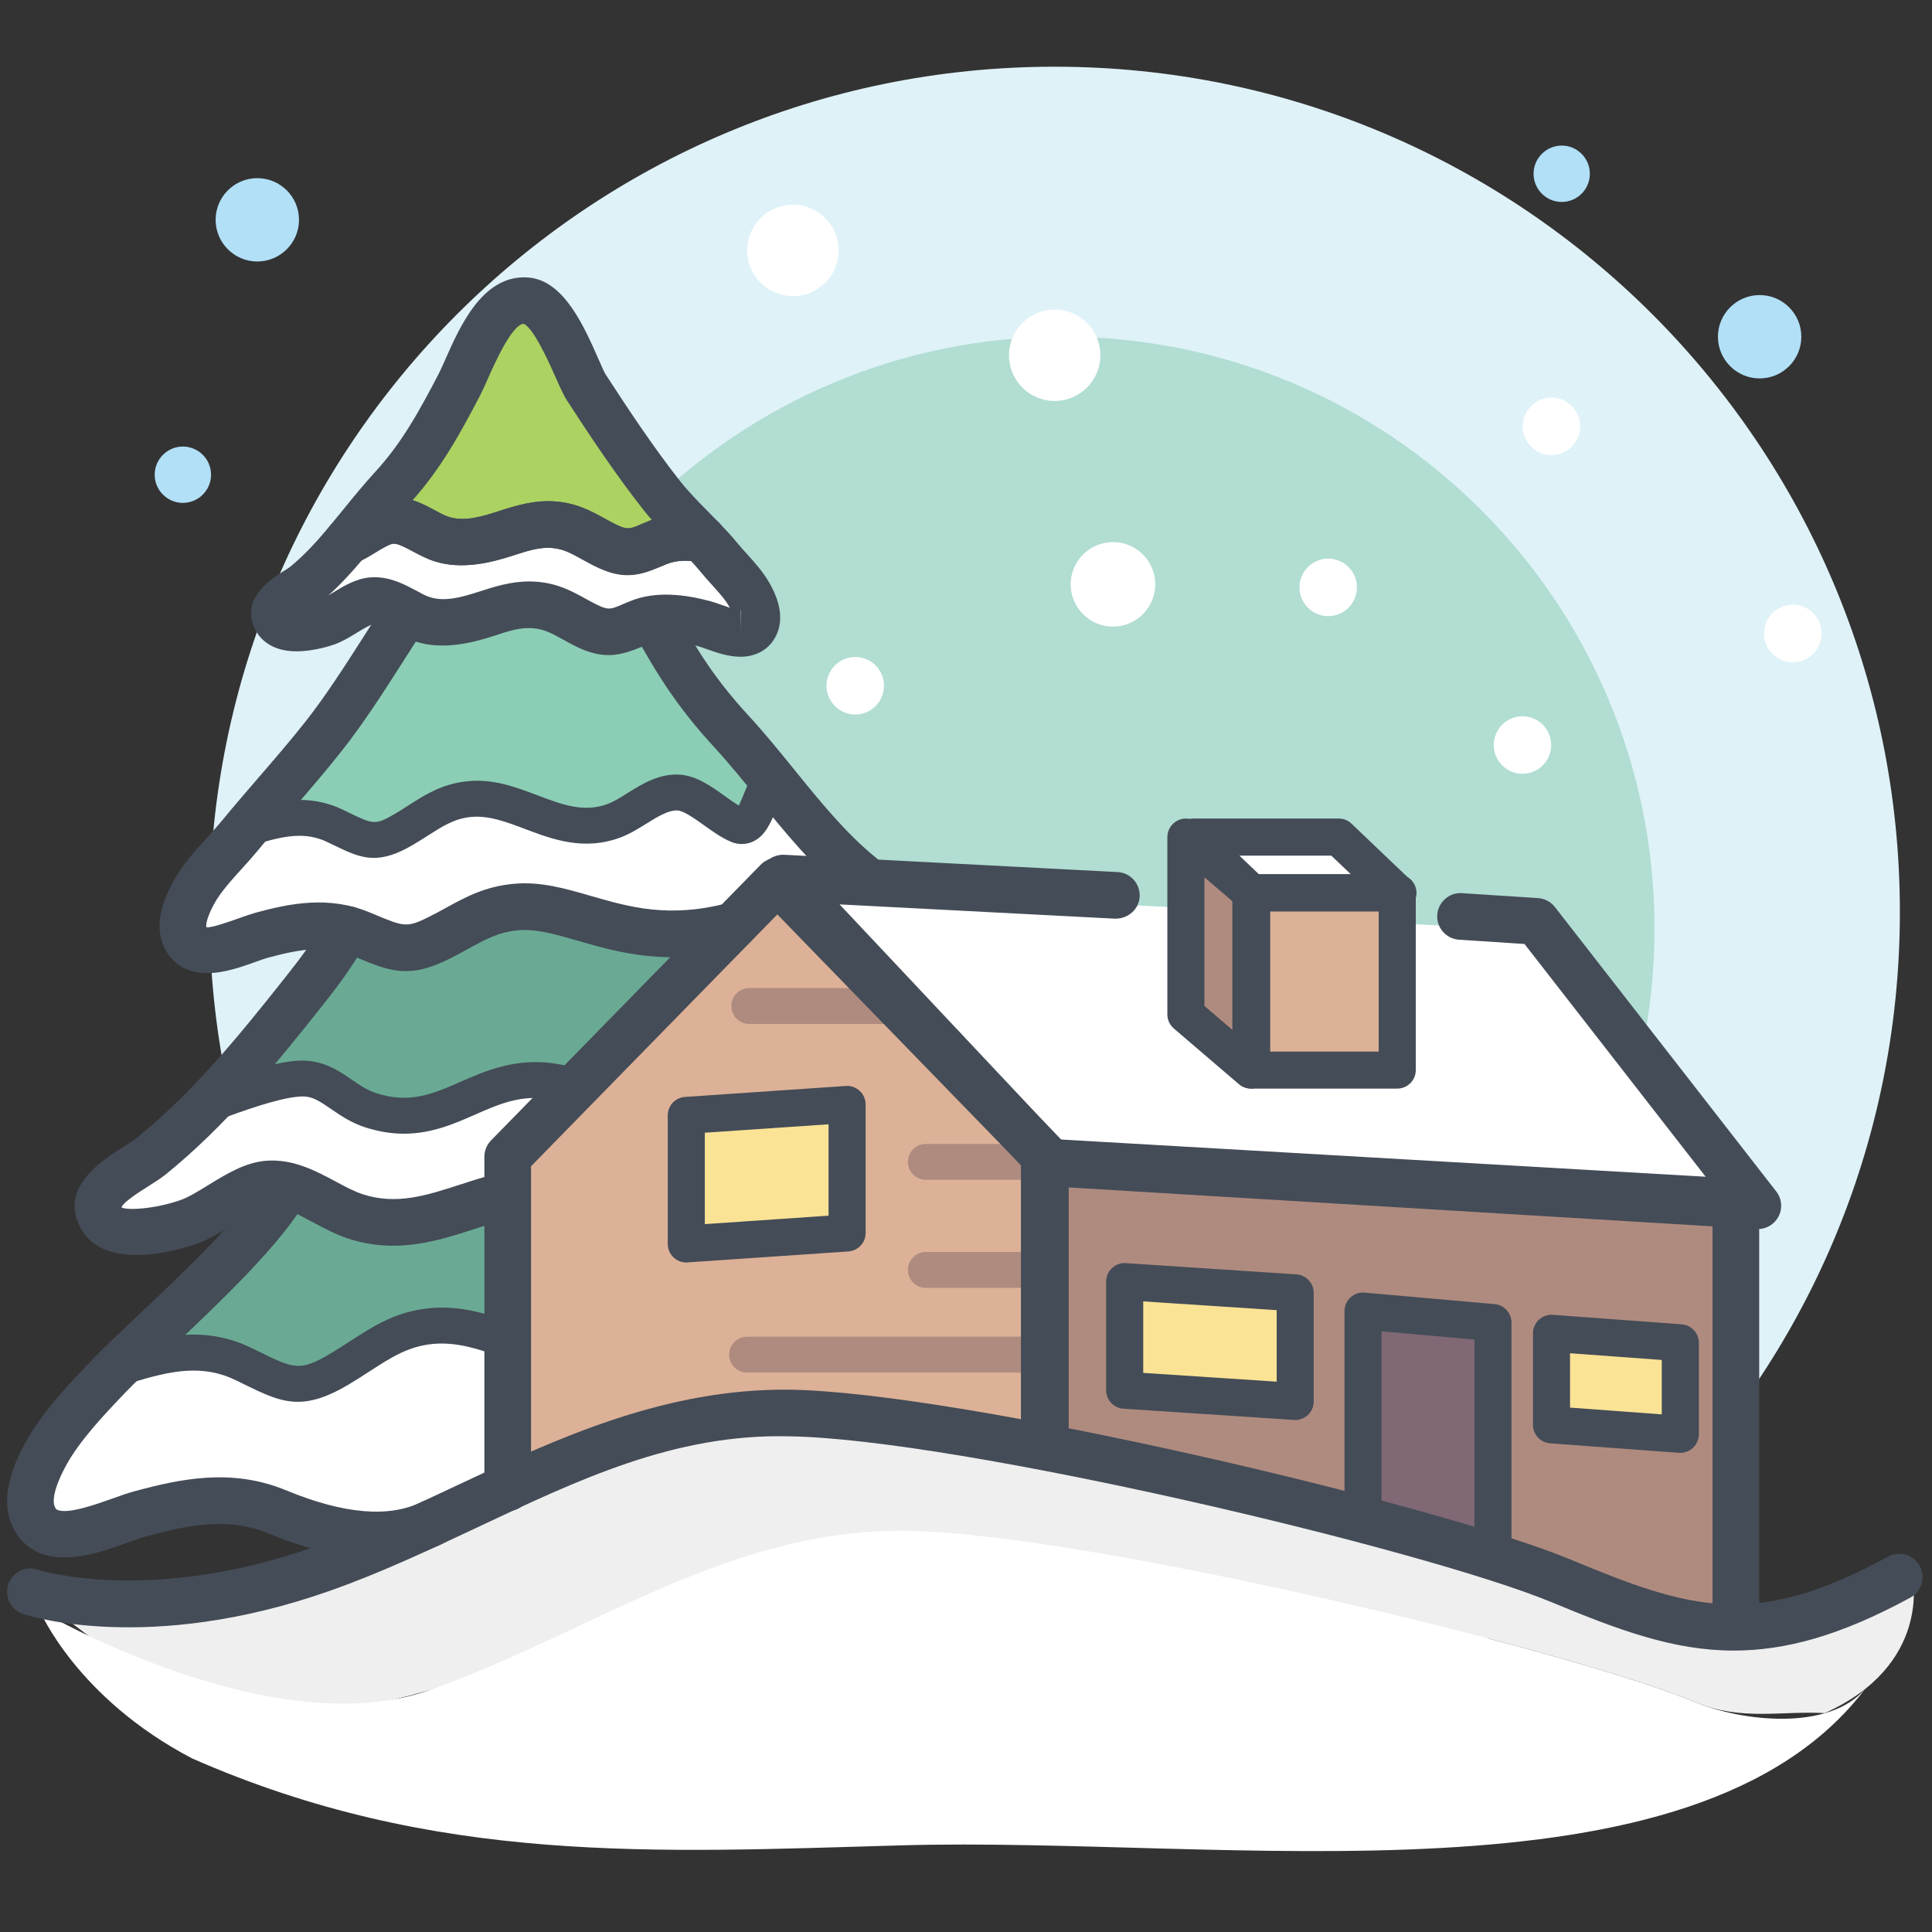 <svg id="Layer_1" enable-background="new 0 0 91 91" height="512" viewBox="0 0 91 91" width="512" xmlns="http://www.w3.org/2000/svg"><rect x="0" y="0" width="91" height="91" fill="#333333" stroke="none"/><g><g><path d="m9.868 42.954c0-21.99 17.82-39.812 39.806-39.812 21.99 0 39.813 17.822 39.813 39.812 0 21.976-17.822 39.806-39.813 39.806-21.986 0-39.806-17.83-39.806-39.806z" fill="#dff2f8"/><path d="m22.186 43.734c0-15.396 12.479-27.874 27.87-27.874 15.396 0 27.874 12.478 27.874 27.874 0 15.382-12.478 27.867-27.874 27.867-15.391 0-27.87-12.485-27.87-27.867z" fill="#b1ddd2"/><g><path d="m24.33 43.161c-1.03.094-1.751.492-2.588.95-.262.146-.533.294-.826.441-1.685.843-2.355.567-3.822-.046l-.28-.114c-.089-.038-.18-.043-.271-.075l-.073.112c-.584.912-.851 1.328-1.855 2.599-1.094 1.377-2.188 2.733-3.34 4.017.943-.318 1.941-.609 2.717-.669 1.046-.083 1.71.378 2.353.818.4.275.778.536 1.265.691 1.732.555 2.956.017 4.25-.555 1.135-.498 2.317-1.018 3.867-.871.386.033.814.124 1.276.249l6.268-6.411c-2.456.352-4.321-.176-5.86-.621-1.125-.323-2.102-.613-3.081-.515z" fill="#6aaa94"/><path d="m9.37 44.229c.479.231 1.485-.127 2.153-.365.261-.094.498-.178.692-.23 1.54-.419 3.192-.768 4.932-.049l.283.119c1.392.579 1.766.734 3.096.069.28-.142.541-.284.794-.424.886-.487 1.719-.944 2.93-1.055 1.161-.104 2.245.211 3.402.546 1.786.518 3.814 1.094 6.69.36l1.961-2.006c.066-.067.158-.09.251-.104.085-.103.205-.18.341-.168l2.808.142c-.625-.564-2.905-2.857-3.463-3.492-.792.772-.719 2.091-1.651 1.7-.399-.168-.798-.456-1.188-.733-.502-.361-1.027-.736-1.444-.771-.586-.063-1.118.299-1.709.668-.375.236-.761.477-1.173.63-1.576.589-2.906.083-4.194-.402-.937-.355-1.821-.701-2.766-.588-.861.091-1.472.482-2.179.936-.227.144-.46.293-.712.441-.66.386-1.155.543-1.608.543-.571 0-1.078-.246-1.778-.588l-.234-.112c-1.128-.543-2.202-.379-3.672.09-.028.008-.051-.011-.076-.008-.074.088-.154.177-.226.267-.224.272-.473.546-.724.825-.535.589-1.085 1.199-1.417 1.822-.474.885-.478 1.354-.398 1.591.077.225.197.306.279.346z" fill="#fff"/><path d="m20.315 62.897c-1.246.133-2.117.698-3.126 1.353-.316.204-.64.413-.99.621-.898.531-1.556.748-2.166.748-.755 0-1.439-.335-2.413-.813l-.333-.164c-1.801-.875-3.52-.443-5.272.118-.066.02-.129-.007-.195-.017-.112.11-.255.246-.346.346-1.018 1.06-2.279 2.374-2.979 3.684-.551 1.03-.739 1.823-.564 2.351.098.287.247.471.473.581.732.357 2.119-.14 3.128-.503.358-.129.686-.242.951-.314 2.119-.574 4.39-1.051 6.753-.075 2.854 1.181 5.152 1.355 6.848.545.552-.253 1.11-.505 1.651-.757.578-.275 1.159-.546 1.745-.818v-6.332c-.988-.362-2.04-.669-3.165-.554z" fill="#fff"/><path d="m16.642 57.718c-.537-.168-1.052-.447-1.551-.714-.461-.246-.908-.477-1.357-.628-1.198 1.984-4.098 4.733-6.258 6.775-.155.146-.281.265-.426.403 1.469-.365 3.014-.482 4.622.304l.333.163c1.688.829 2.142 1.048 3.751.099.339-.201.654-.405.96-.602 1.058-.686 2.056-1.332 3.508-1.487 1.182-.119 2.279.159 3.259.494v-5.663c-.445.12-.883.249-1.323.391-1.701.553-3.457 1.121-5.518.465z" fill="#6aaa94"/><path d="m15.983 38.508.236.116c1.19.58 1.47.717 2.566.076.241-.14.465-.285.68-.424.77-.49 1.494-.954 2.559-1.069 1.148-.122 2.176.268 3.166.642 1.188.451 2.306.87 3.584.399.325-.12.66-.33 1.014-.549.653-.413 1.408-.876 2.245-.801.657.057 1.279.503 1.878.931.365.261.709.509 1.019.639.685.287.325-1.109.728-1.577-.381-.45.934.784.568.332-.679-.836-1.379-1.7-2.105-2.485-1.586-1.725-2.555-3.235-3.57-5.072-.099.025-.199.036-.293.077l-.189.076c-.996.416-1.528.593-2.663.023-.195-.098-.376-.199-.552-.294-.564-.311-1.01-.556-1.665-.614-.737-.066-1.403.155-2.127.388-1.019.326-2.175.621-3.278.269-.155-.049-.292-.134-.439-.204-.313.479-.624.961-.934 1.445-.882 1.383-1.796 2.815-2.82 4.114-.729.926-1.521 1.84-2.284 2.726-.163.189-.315.375-.478.563 1-.219 2.051-.255 3.154.273z" fill="#8bceb5"/><path d="m64.716 41.611-1.832-1.75h-5.59l1.829 1.75z" fill="#fff"/><path d="m15.247 28.904c.229-.084.49-.245.771-.414.471-.292.96-.594 1.483-.634.683-.057 1.261.266 1.773.541.271.146.524.283.773.36.882.281 1.803.04 2.743-.264.773-.251 1.585-.509 2.475-.429.838.075 1.407.386 2.009.717.167.093.339.187.523.281.851.429 1.05.318 1.938-.05l.188-.079c.468-.193.95-.288 1.477-.288.655 0 1.299.15 1.896.312.136.036.293.094.474.157.354.127.795.285 1.115.285.237 0 .279-.076.315-.181.035-.106.048-.368-.256-.945-.211-.396-.575-.797-.925-1.183-.168-.185-.335-.37-.485-.551-.208-.254-.427-.497-.653-.733-.208-.029-.412-.036-.617-.036-.078.002-.162-.015-.241-.007-.304.021-.599.083-.874.195l-.189.078c-.389.163-.703.267-1.016.33-.096.018-.2.043-.297.048-.027.001-.052.013-.081.013-.136 0-.279-.031-.422-.061-.039-.006-.07-.006-.108-.016-.219-.06-.458-.149-.736-.288-.19-.099-.373-.196-.547-.294-.566-.311-1.014-.558-1.67-.617-.741-.063-1.403.155-2.125.39-.766.246-1.606.472-2.444.417-.28-.017-.559-.063-.834-.15-.326-.104-.628-.266-.922-.424-.423-.226-.824-.439-1.213-.439-.396.025-.796.267-1.183.505-.238.144-.482.293-.727.407-.552.655-1.215 1.395-1.978 2.017-.125.1-.293.209-.476.323-.564.354-.873.594-.776.776.147.276 1.429.078 1.842-.069z" fill="#fff"/><path d="m59.396 42.493h5.981v7.475h-5.981z" fill="#dcb197"/><path d="m20.167 24.616c.269.146.527.284.774.362.884.277 1.803.038 2.746-.266.275-.09.56-.176.85-.251.079-.02.156-.041.237-.059.301-.068.611-.108.929-.119.04 0 .074-.013.113-.013.114 0 .229.005.345.015.838.074 1.409.39 2.013.723.165.091.337.183.519.276.426.213.686.292.954.273.133-.01.267-.046.422-.101.16-.054.335-.13.557-.222l.19-.082c.372-.151.755-.241 1.162-.269-.396-.406-.793-.828-1.158-1.292-1.31-1.665-2.53-3.514-3.572-5.113-.124-.193-.269-.522-.453-.941-.409-.928-1.261-2.859-2.01-2.933 0 0 0 0-.003 0-1.093 0-1.908 1.839-2.394 2.938-.135.305-.254.576-.361.781-.989 1.896-1.854 3.466-3.231 4.96-.256.277-.507.565-.751.858.116-.031.234-.055.353-.063.673-.048 1.256.262 1.769.538z" fill="#acd262"/><path d="m58.487 42.249-2.191-1.875v7.207l2.191 1.875z" fill="#af8b7f"/><path d="m25.648 51.327c-1.343-.118-2.357.327-3.437.801-.97.429-1.966.863-3.175.863-.518 0-1.08-.078-1.693-.275-.609-.195-1.078-.515-1.494-.8-.587-.405-1.05-.703-1.794-.671-1.047.079-2.723.69-3.833 1.094l-.279.104c-.809.819-1.636 1.618-2.535 2.346-.207.172-.495.353-.8.546-1.222.77-1.751 1.231-1.459 1.777.404.759 2.392.471 3.603.029.436-.156.909-.445 1.407-.754.792-.487 1.608-.99 2.439-1.052 1.071-.104 2.004.416 2.905.901.485.261.944.505 1.405.651 1.792.571 3.34.07 4.984-.465.525-.17 1.055-.335 1.59-.471v-1.468c0-.11.044-.222.124-.303l2.67-2.729c-.212-.043-.443-.107-.628-.124z" fill="#fff"/><path d="m64.639 71.246c1.946.515 3.716 1.021 5.25 1.496v-10.048l-5.25-.462z" fill="#806875"/><path d="m49.677 67.818c4.681.905 9.718 2.06 14.088 3.198v-9.261c0-.125.052-.237.143-.322.089-.081.195-.128.333-.112l6.121.541c.228.02.399.207.399.434v10.715c1.177.378 2.175.731 2.922 1.042 2.926 1.218 5.22 2.087 7.646 2.162v-19.072l-31.652-1.917zm22.968-5.018c0-.122.053-.235.141-.32.087-.08.21-.132.328-.113l6.067.445c.228.017.404.207.404.436v4.313c0 .12-.052.237-.141.319-.078.076-.187.115-.296.115-.01 0-.02 0-.031-.002l-6.068-.445c-.229-.019-.404-.206-.404-.437zm-20.103-2.436c0-.12.049-.236.138-.317.09-.084.212-.136.327-.117l8.031.529c.229.014.406.206.406.435v5.118c0 .12-.049.235-.137.319-.083.074-.187.118-.299.118-.01 0-.018 0-.028-.002l-8.031-.53c-.229-.017-.407-.205-.407-.435z" fill="#af8b7f"/><path d="m78.712 63.651-5.194-.38v3.437l5.194.381z" fill="#fbe396"/><path d="m60.572 61.304-7.159-.475v4.243l7.159.475z" fill="#fbe396"/><path d="m36.615 42.125-12.26 12.54v14.727c3.887-1.756 7.952-3.274 12.536-3.274.102 0 .203 0 .308.002 2.673.041 6.894.646 11.556 1.524v-12.918c0-.024.026-.044.029-.067l-.379-.405zm3.723 15.951c0 .229-.178.42-.406.434l-7.574.518c-.009.001-.019.001-.029.001-.111 0-.217-.041-.3-.119-.087-.08-.135-.195-.135-.317v-6.056c0-.229.176-.419.406-.433l7.572-.518c.106-.021.239.031.327.117.089.08.139.197.139.317z" fill="#dcb197"/><path d="m72.155 43.823-5.905-.311v6.892c0 .24-.197.437-.436.437h-6.855c-.003 0-.007-.005-.01-.005-.01 0-.017.005-.025.005-.104 0-.202-.036-.281-.106l-3.063-2.621c-.1-.083-.156-.204-.156-.33v-5.042l-17.488-.894 11.039 11.736.58.6c.009.008.007.025.014.035l.093.096 32.102 1.855z" fill="#fff"/><path d="m32.765 58.126 6.701-.458v-5.181l-6.701.458z" fill="#fbe396"/></g><g fill="#af8b7f"><path d="m48.755 60.661h-5.146c-.467 0-.845-.377-.845-.844 0-.469.378-.847.845-.847h5.146c.468 0 .846.378.846.847 0 .467-.378.844-.846.844z"/><g><path d="m48.755 55.571h-5.146c-.467 0-.845-.378-.845-.846 0-.467.378-.844.845-.844h5.146c.468 0 .846.377.846.844 0 .468-.378.846-.846.846z"/><path d="m41.939 48.23h-6.648c-.467 0-.845-.378-.845-.846 0-.467.378-.845.845-.845h6.648c.467 0 .845.378.845.845 0 .469-.378.846-.845.846z"/><path d="m48.755 64.651h-13.567c-.467 0-.845-.377-.845-.844 0-.469.378-.846.845-.846h13.566c.468 0 .846.377.846.846.001.467-.377.844-.845.844z"/></g></g><g fill="#fff"><path d="m62.56 29.022c-.746 0-1.353-.609-1.353-1.356 0-.746.606-1.354 1.353-1.354s1.355.607 1.355 1.354c0 .748-.609 1.356-1.355 1.356z"/><path d="m71.711 36.447c-.746 0-1.354-.609-1.354-1.355s.608-1.355 1.354-1.355c.744 0 1.352.609 1.352 1.355s-.608 1.355-1.352 1.355z"/><path d="m84.445 31.192c-.746 0-1.354-.609-1.354-1.355 0-.747.608-1.355 1.354-1.355s1.355.608 1.355 1.355c.001.746-.609 1.355-1.355 1.355z"/></g><g fill="#b1e0f7"><circle cx="73.559" cy="8.186" r=".481"/><path d="m73.56 9.512c-.731 0-1.327-.596-1.327-1.327s.596-1.328 1.327-1.328 1.324.596 1.324 1.328-.593 1.327-1.324 1.327z"/></g><g fill="#b1e0f7"><circle cx="8.614" cy="22.36" r=".482"/><path d="m8.614 23.687c-.731 0-1.328-.596-1.328-1.327s.596-1.327 1.328-1.327c.731 0 1.327.596 1.327 1.327s-.596 1.327-1.327 1.327z"/></g><path d="m40.285 33.656c-.746 0-1.355-.609-1.355-1.357 0-.747.609-1.355 1.355-1.355.747 0 1.353.608 1.353 1.355 0 .748-.606 1.357-1.353 1.357z" fill="#fff"/><path d="m73.077 21.438c-.746 0-1.354-.609-1.354-1.357 0-.746.607-1.355 1.354-1.355s1.354.609 1.354 1.355c.001.747-.608 1.357-1.354 1.357z" fill="#fff"/><g fill="#fff"><circle cx="52.423" cy="27.522" r="1.119"/><path d="m52.423 29.515c-1.098 0-1.992-.895-1.992-1.992s.895-1.99 1.992-1.99c1.099 0 1.992.893 1.992 1.99s-.894 1.992-1.992 1.992z"/></g><g fill="#b1e0f7"><circle cx="82.88" cy="15.86" r="1.119"/><path d="m82.881 17.824c-1.082 0-1.964-.881-1.964-1.963s.882-1.963 1.964-1.963c1.083 0 1.964.88 1.964 1.963s-.881 1.963-1.964 1.963z"/></g><g fill="#b1e0f7"><circle cx="12.119" cy="10.353" r="1.119"/><path d="m12.119 12.317c-1.082 0-1.963-.882-1.963-1.964s.881-1.962 1.963-1.962c1.083 0 1.965.88 1.965 1.962s-.882 1.964-1.965 1.964z"/></g><g fill="#fff"><circle cx="49.676" cy="16.735" r="1.307"/><path d="m49.677 18.887c-1.188 0-2.153-.966-2.153-2.152 0-1.188.966-2.154 2.153-2.154s2.152.965 2.152 2.154c0 1.186-.966 2.152-2.152 2.152z"/></g><g fill="#fff"><circle cx="37.346" cy="11.797" r="1.308"/><path d="m37.346 13.949c-1.187 0-2.153-.966-2.153-2.152 0-1.188.966-2.154 2.153-2.154 1.188 0 2.153.965 2.153 2.154.001 1.186-.965 2.152-2.153 2.152z"/></g><g><path d="m20.187 79.621c7.602-2.194 14.084-7.645 22.545-7.518 8.458.129 31.145 5.584 37.167 8.087 2.11.874 4 .385 6.051.5 5.036-2.271 4.132-6.393 4.132-6.393-6.291 1.884-10.488 3.376-16.509.877-6.021-2.5-28.709-7.956-37.169-8.085-8.458-.125-15.069 4.922-22.542 7.517-7.475 2.599-12.43.371-12.43.371l6.237 4.725c-.002 0 3.605 2.49 12.518-.081z" fill="#efefef"/><path d="m87.857 79.54c-1.723 2.035-5.849 1.524-7.959.65-6.022-2.503-28.709-7.958-37.167-8.087-8.461-.127-15.071 4.922-22.545 7.518-7.475 2.6-18.316-3.766-18.316-3.766s1.732 4.123 7.183 6.971c11.442 5.03 21.795 4.422 33.408 4.093 15.266-.438 37.337 3.229 45.396-7.379z" fill="#fff"/></g><g fill="#444c57"><path d="m23.914 71.175c-.607 0-1.099-.492-1.099-1.1v-15.591c0-.287.113-.562.313-.768l12.701-12.986c.207-.21.49-.331.786-.331h.001c.295.001.58.121.786.333l12.623 12.986c.2.206.313.48.313.766v13.624c0 .607-.492 1.1-1.1 1.1s-1.099-.492-1.099-1.1v-13.177l-11.526-11.86-11.6 11.861v15.143c0 .608-.492 1.1-1.099 1.1z"/><path d="m82.795 57.892c-.021 0-.045-.002-.066-.004l-33.303-2.014c-.281-.017-.543-.139-.734-.345l-12.621-13.419c-.306-.327-.384-.807-.195-1.215.188-.406.607-.646 1.052-.635l15.712.815c.605.032 1.07.548 1.039 1.156-.031.606-.551 1.046-1.155 1.04l-12.979-.673 10.449 11.11 30.441 1.842-8.629-11.087-3.085-.202c-.605-.04-1.063-.561-1.024-1.167.038-.606.579-1.075 1.167-1.025l3.578.232c.314.02.603.174.796.421l10.425 13.396c.266.34.307.805.105 1.187-.192.362-.567.587-.973.587z"/><path d="m65.812 51.275h-6.855c-.482 0-.874-.391-.874-.871v-8.356c0-.482.392-.873.874-.873h6.855c.482 0 .873.391.873.873v8.356c0 .481-.391.871-.873.871zm-5.984-1.745h5.111v-6.609h-5.111z"/><path d="m65.845 42.931c-.01 0-.021-.001-.033 0h-6.855c-.225 0-.441-.087-.604-.243l-2.756-2.63c-.257-.246-.34-.624-.208-.956.134-.33.454-.548.811-.548h6.855c.225 0 .441.087.604.243l2.629 2.508c.257.152.431.433.431.753-.001.483-.392.873-.874.873zm-6.539-1.745h4.329l-.93-.885h-4.329z"/><path d="m58.919 51.275c-.204 0-.406-.071-.567-.21l-3.062-2.621c-.193-.165-.306-.408-.306-.661v-8.355c0-.34.199-.65.509-.793.308-.145.671-.092.932.131l3.063 2.621c.193.165.306.408.306.662v8.356c0 .34-.201.65-.509.792-.118.053-.242.078-.366.078zm-2.188-3.893 1.315 1.127v-6.06l-1.315-1.127z"/><path d="m81.762 76.954c-.607 0-1.099-.491-1.099-1.099v-18.21l-30.376-1.755v12.219c0 .607-.492 1.1-1.099 1.1-.608 0-1.1-.492-1.1-1.1v-13.383c0-.301.125-.59.346-.799.22-.208.544-.313.815-.297l32.575 1.882c.58.033 1.036.514 1.036 1.097v19.247c.001.607-.491 1.098-1.098 1.098z"/><path d="m32.325 59.465c-.221 0-.434-.085-.596-.236-.176-.164-.277-.396-.277-.637v-6.056c0-.46.357-.839.813-.869l7.575-.516c.239-.022.478.067.655.233.177.164.277.395.277.636v6.056c0 .458-.355.837-.813.869l-7.575.516c-.02.002-.04.004-.059.004zm.873-6.113v4.306l5.828-.398v-4.304z"/><path d="m61.006 66.885c-.02 0-.038-.002-.058-.004l-8.032-.529c-.459-.029-.815-.411-.815-.869v-5.118c0-.241.101-.473.278-.638.177-.164.412-.254.653-.232l8.03.53c.46.03.815.411.815.869v5.118c0 .241-.1.473-.276.638-.162.15-.374.235-.595.235zm-7.158-2.22 6.285.414v-3.369l-6.285-.412z"/><path d="m79.145 68.432c-.021 0-.043-.001-.065-.002l-6.066-.448c-.456-.032-.809-.412-.809-.871v-4.311c0-.242.102-.473.279-.639.177-.164.42-.251.657-.231l6.068.447c.455.032.809.412.809.87v4.313c0 .241-.103.472-.279.639-.162.149-.375.233-.594.233zm-5.194-2.132 4.32.319v-2.563l-4.32-.316z"/><path d="m70.32 74.089c-.481 0-.873-.393-.873-.874v-10.121l-4.373-.386v8.65c0 .481-.391.873-.873.873s-.873-.392-.873-.873v-9.603c0-.245.104-.479.284-.645.179-.163.425-.255.664-.225l6.12.54c.451.04.797.416.797.869v10.919c0 .483-.39.876-.873.876z"/><path d="m81.666 77.745c-2.849 0-5.437-.972-8.574-2.275-6.014-2.496-27.943-7.697-35.92-7.817-5.428-.132-9.955 2.063-14.783 4.333-2.215 1.041-4.506 2.119-6.87 2.95-8.517 2.999-14.199 1.165-14.438 1.084-.574-.193-.884-.816-.691-1.392.191-.573.807-.887 1.388-.694.051.02 5.259 1.663 13.012-1.07 2.258-.793 4.498-1.849 6.665-2.867 4.841-2.277 9.884-4.606 15.751-4.541 8.167.125 30.587 5.437 36.728 7.984 5.668 2.354 8.671 3.331 14.996-.119.536-.298 1.2-.092 1.491.438.291.533.094 1.2-.438 1.49-3.294 1.795-5.898 2.496-8.317 2.496z"/><g><g><path d="m34.88 30.934c-.585 0-1.165-.207-1.63-.373-.136-.048-.256-.092-.356-.121-.836-.228-1.696-.375-2.387-.089l-.187.078c-1.076.447-1.875.678-3.219.005-.203-.102-.391-.207-.572-.306-.533-.295-.886-.489-1.404-.534-.631-.062-1.207.143-1.864.358-1.045.34-2.414.673-3.683.268-.348-.111-.692-.287-1.033-.473-.333-.176-.675-.361-.9-.361-.181.013-.585.261-.826.41-.333.204-.675.416-1.054.553-.16.057-.972.33-1.796.33-1.215 0-1.728-.614-1.924-.982-.786-1.476.734-2.433 1.306-2.792.125-.08.244-.15.33-.22.7-.57 1.322-1.277 1.837-1.891.113-.137.257-.243.422-.311.199-.083.403-.213.613-.34.518-.317 1.106-.674 1.791-.727.026-.001.166-.006.195-.006.775 0 1.419.345 1.936.622.221.119.438.243.665.315.715.227 1.491.009 2.338-.266.792-.257 1.715-.543 2.739-.457.976.089 1.633.451 2.269.801.16.087.323.178.5.267.623.312.712.208 1.383-.071l.191-.079c.833-.342 1.758-.396 2.692-.243.234.038.449.151.614.322.295.305.586.618.855.945.133.166.286.333.439.502.391.433.834.923 1.134 1.483.165.309.663 1.247.355 2.158-.257.766-.919 1.225-1.769 1.225zm0-2.195v1.098l.013-1.1c-.005 0-.008 0-.013.002zm-9.961-1.352c.133 0 .268.007.404.018.976.086 1.632.449 2.266.799.16.087.323.178.5.265.627.315.713.212 1.387-.069l.191-.079c1.203-.502 2.623-.322 3.802 0 .145.038.324.1.519.171.113.039.251.089.387.132-.007-.011-.013-.025-.02-.038-.173-.322-.505-.69-.827-1.046-.178-.196-.351-.391-.51-.582-.15-.185-.308-.362-.47-.535-.42-.036-.8.005-1.151.148l-.182.076c-1.077.451-1.875.68-3.218.006-.204-.103-.39-.205-.571-.305-.535-.295-.889-.49-1.408-.537-.617-.058-1.205.147-1.863.358-1.048.342-2.423.673-3.683.269-.35-.11-.692-.287-1.037-.472-.331-.177-.675-.361-.897-.361-.189.013-.583.252-.844.413-.22.134-.437.264-.651.372-.454.534-.978 1.119-1.579 1.659.067-.042.135-.083.202-.126.515-.317 1.099-.674 1.783-.728.025-.002.17-.007.196-.007.778 0 1.421.345 1.94.624.219.117.436.243.66.314.719.226 1.497.008 2.34-.266.686-.22 1.464-.473 2.334-.473z"/><path d="m29.562 27.092c-.479 0-.962-.135-1.564-.438-.204-.103-.39-.205-.571-.305-.535-.295-.889-.49-1.408-.537-.609-.056-1.203.146-1.863.358-1.048.342-2.423.673-3.683.269-.35-.11-.692-.287-1.037-.472-.331-.177-.675-.361-.897-.361-.189.013-.583.252-.844.413-.31.189-.62.372-.916.494-.462.197-1.005.042-1.305-.365-.3-.408-.281-.967.044-1.355l.66-.804c.486-.597.971-1.191 1.481-1.747 1.251-1.356 2.065-2.835 3-4.627.095-.182.201-.423.32-.693.68-1.537 1.709-3.859 3.711-3.859.035 0 .205.01.242.013 1.638.167 2.576 2.291 3.259 3.843.143.32.251.587.339.723 1.018 1.568 2.213 3.378 3.489 5.002.406.515.867.98 1.353 1.474l.492.503c.328.341.403.853.182 1.273-.219.418-.675.651-1.149.574-.537-.088-1.05-.081-1.502.104l-.182.076c-.591.249-1.062.444-1.651.444zm-3.749-3.487c.133 0 .268.007.404.019.976.089 1.633.451 2.269.801.16.087.323.178.5.267.623.312.712.211 1.383-.071l.191-.079c.047-.02.093-.038.139-.055-.137-.157-.272-.319-.404-.486-1.333-1.696-2.562-3.554-3.606-5.163-.125-.193-.3-.568-.505-1.034-.256-.583-1.038-2.354-1.515-2.551-.55.008-1.399 1.928-1.678 2.558-.142.32-.269.604-.381.821-.941 1.802-1.833 3.423-3.174 4.926.391.125.737.312 1.04.474.221.119.438.243.665.315.715.227 1.491.009 2.338-.266.686-.223 1.465-.476 2.334-.476z"/></g><path d="m9.764 45.836c-.37 0-.732-.063-1.069-.225-.503-.246-.87-.674-1.062-1.24-.257-.779-.094-1.695.5-2.805.419-.789 1.04-1.474 1.641-2.136.233-.257.462-.51.669-.761.55-.672 1.134-1.347 1.72-2.027.752-.87 1.511-1.749 2.22-2.647.977-1.243 1.833-2.583 2.74-4.001.375-.589.751-1.178 1.138-1.759.335-.507 1.016-.644 1.521-.311.507.335.645 1.018.31 1.522-.379.573-.749 1.152-1.117 1.729-.895 1.401-1.82 2.849-2.865 4.177-.729.926-1.51 1.831-2.283 2.725-.574.665-1.145 1.326-1.685 1.986-.229.278-.482.558-.739.841-.509.561-1.035 1.142-1.33 1.695-.429.799-.356 1.071-.355 1.074.22.05 1.169-.29 1.577-.437.281-.099.535-.188.743-.246 1.577-.428 3.427-.82 5.357-.021l.287.119c1.345.559 1.483.621 2.542.088.274-.137.528-.277.776-.412.904-.497 1.838-1.012 3.188-1.134 1.266-.121 2.423.216 3.643.57 1.813.522 3.685 1.065 6.452.331.589-.155 1.188.195 1.343.779.157.586-.191 1.187-.779 1.344-3.343.894-5.718.211-7.625-.343-1.062-.306-1.99-.575-2.834-.492-.895.08-1.528.429-2.331.87-.269.148-.547.302-.846.452-1.874.941-2.741.656-4.374-.024l-.278-.117c-1.176-.482-2.335-.325-3.945.112-.164.044-.361.117-.58.195-.656.236-1.477.529-2.27.529z"/><path d="m40.592 42.375c-.244 0-.488-.081-.691-.246-1.613-1.307-2.926-2.928-4.198-4.495-.679-.836-1.355-1.671-2.071-2.451-1.68-1.82-2.682-3.401-3.756-5.36-.291-.533-.096-1.2.436-1.492.535-.291 1.2-.096 1.493.435 1.02 1.862 1.909 3.265 3.442 4.929.749.812 1.456 1.682 2.164 2.555 1.254 1.548 2.439 3.009 3.874 4.172.472.383.544 1.075.162 1.545-.22.268-.536.408-.855.408z"/><path d="m17.609 40.408c-.657 0-1.225-.277-1.956-.632l-.229-.112c-1.004-.482-1.994-.328-3.374.111-.442.135-.919-.104-1.06-.552-.14-.443.106-.919.552-1.059 1.358-.431 2.947-.827 4.614-.022l.234.114c1.182.573 1.278.621 2.187.091.234-.137.454-.277.665-.414.774-.495 1.573-1.007 2.735-1.13 1.241-.141 2.317.27 3.354.663 1.163.439 2.168.819 3.296.4.288-.108.604-.305.938-.515.709-.444 1.522-.943 2.5-.86.766.068 1.434.544 2.08 1.007.221.16.448.322.655.446.089-.184.189-.433.266-.621.092-.227.19-.464.298-.698.192-.424.692-.612 1.12-.414.425.194.61.696.415 1.12-.096.21-.184.424-.266.627-.315.774-.584 1.441-1.217 1.703-.32.129-.66.125-.99-.013-.439-.185-.858-.485-1.264-.776-.418-.299-.938-.671-1.244-.698-.426-.021-.923.277-1.456.611-.392.244-.798.497-1.248.665-1.72.637-3.186.086-4.481-.403-.889-.336-1.736-.656-2.579-.564-.764.083-1.309.433-2.001.875-.229.147-.469.299-.725.449-.739.43-1.306.601-1.819.601z"/><path d="m14.027 66.027c-.849 0-1.594-.366-2.588-.855l-.333-.163c-1.507-.729-2.958-.501-4.968.141-.444.135-.919-.102-1.063-.547-.142-.444.102-.92.548-1.063 1.928-.618 3.996-1.133 6.222-.05l.34.165c1.642.809 1.939.953 3.358.113.337-.199.648-.4.95-.598 1.099-.711 2.136-1.382 3.682-1.546 1.497-.168 2.842.281 3.992.706.437.164.66.648.498 1.086-.163.44-.653.663-1.086.499-1.016-.376-2.106-.726-3.222-.61-1.148.12-1.941.635-2.944 1.284-.32.209-.652.422-1.008.634-.973.576-1.707.804-2.378.804z"/><path d="m6.436 59.111c-1.052 0-2.114-.284-2.644-1.276-1.015-1.904 1.02-3.185 1.998-3.802.247-.156.48-.299.65-.438 2.615-2.122 4.703-4.662 6.967-7.521.967-1.22 1.19-1.568 1.784-2.499l.249-.389c.327-.511 1.004-.66 1.519-.33.51.328.658 1.008.33 1.519l-.246.384c-.603.941-.879 1.373-1.914 2.676-2.261 2.854-4.521 5.604-7.304 7.867-.229.184-.534.38-.864.588-.373.236-1.147.724-1.24.977.244.158 1.612.077 2.805-.351.366-.132.811-.404 1.279-.693.86-.529 1.747-1.075 2.739-1.15 1.256-.094 2.328.475 3.267.979.458.245.89.477 1.293.605 1.583.505 2.971.057 4.576-.464.582-.188 1.166-.377 1.755-.52.591-.146 1.184.22 1.327.809s-.219 1.183-.808 1.326c-.539.131-1.067.305-1.596.477-1.719.556-3.664 1.19-5.922.465-.594-.19-1.139-.48-1.664-.762-.738-.397-1.413-.773-2.064-.723-.458.033-1.147.456-1.752.829-.543.333-1.105.679-1.687.891-.24.087-1.528.526-2.833.526z"/><path d="m19.029 53.399c-.557 0-1.156-.086-1.811-.294-.667-.213-1.163-.553-1.603-.854-.616-.423-.96-.658-1.535-.598-.996.074-2.653.68-3.748 1.08l-.307.111c-.441.158-.924-.065-1.083-.505-.161-.438.066-.924.505-1.083l.304-.11c1.256-.458 2.974-1.088 4.204-1.18 1.189-.092 1.948.433 2.616.889.376.258.729.5 1.16.638 1.579.507 2.684.022 3.961-.538 1.13-.496 2.407-1.048 4.07-.906.443.04.938.14 1.471.291.45.127.708.596.58 1.045-.127.447-.593.71-1.045.579-.43-.122-.82-.201-1.158-.23-1.237-.115-2.203.314-3.237.769-.975.428-2.039.896-3.344.896z"/><path d="m17.73 73.395c-1.504 0-3.202-.388-5.081-1.164-1.924-.799-3.829-.389-5.767.137-.234.063-.521.167-.836.28-1.339.48-3.004 1.069-4.315.437-.596-.288-1.03-.801-1.256-1.477-.321-.957-.102-2.121.667-3.559.793-1.491 2.138-2.896 3.219-4.023.478-.5 1.208-1.188 2.046-1.982 2.075-1.957 5.209-4.917 6.16-6.697.284-.534.946-.738 1.486-.45.536.284.736.95.451 1.486-1.121 2.096-4.152 4.957-6.588 7.258-.807.763-1.509 1.425-1.97 1.905-.985 1.03-2.215 2.313-2.865 3.538-.648 1.21-.564 1.704-.523 1.827.052.16.106.186.133.199.483.237 1.869-.265 2.614-.529.376-.137.721-.258 1.002-.333 2.229-.605 4.62-1.107 7.182-.047 2.71 1.119 4.857 1.299 6.382.537.54-.272 1.202-.053 1.475.49.272.542.052 1.202-.49 1.474-.923.461-1.968.693-3.126.693z"/></g></g></g></g></svg>